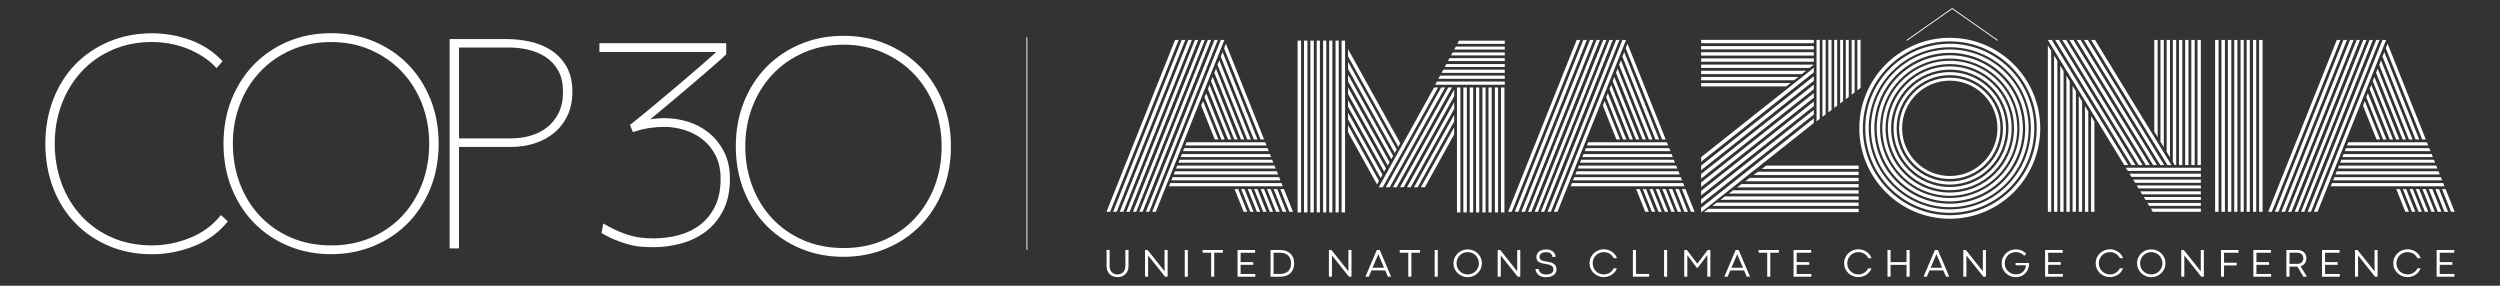 <?xml version="1.0" encoding="UTF-8"?> <svg xmlns="http://www.w3.org/2000/svg" id="_Слой_1" data-name="Слой_1" version="1.1" viewBox="0 0 700 80"><rect x="0" y="0" width="700" height="80" fill="#333333" stroke="none"/><defs><style> .st0 { fill: #fff; } .st1 { fill: none; stroke: #fff; stroke-miterlimit: 10; stroke-width: .25px; } </style></defs><path class="st0" d="M61.59,60.54c-2.23,2.71-5.1,4.77-8.52,6.12-3.44,1.36-6.97,2.05-10.5,2.05-4.12,0-7.89-.74-11.22-2.21-3.33-1.46-6.23-3.51-8.59-6.06-2.37-2.56-4.22-5.6-5.5-9.04-1.28-3.45-1.93-7.2-1.93-11.16s.66-7.71,1.97-11.16c1.31-3.44,3.18-6.49,5.55-9.05,2.37-2.56,5.26-4.6,8.59-6.06,3.33-1.46,7.08-2.21,11.13-2.21,1.49,0,3.06.13,4.67.4,1.6.27,3.21.7,4.78,1.29,1.58.59,3.09,1.33,4.5,2.21,1.41.87,2.68,1.91,3.8,3.08l.31.33,1.69-1.93-.26-.27c-2.43-2.54-5.41-4.45-8.85-5.69-3.43-1.24-7-1.86-10.63-1.86-4.33,0-8.38.78-12.03,2.32-3.65,1.54-6.84,3.7-9.48,6.42-2.64,2.72-4.72,6.02-6.17,9.81-1.46,3.78-2.2,7.95-2.2,12.38s.74,8.61,2.19,12.39c1.46,3.79,3.53,7.09,6.17,9.81,2.64,2.72,5.81,4.88,9.44,6.42,3.63,1.54,7.69,2.32,12.08,2.32,3.89,0,7.78-.74,11.53-2.19,3.78-1.46,6.95-3.71,9.43-6.69l.25-.3-1.91-1.8-.28.34h0Z"></path><path class="st0" d="M114.25,18.03c-2.66-2.72-5.87-4.88-9.52-6.42-3.65-1.54-7.7-2.32-12.03-2.32s-8.38.78-12.03,2.32c-3.65,1.54-6.86,3.69-9.52,6.42-2.66,2.72-4.78,6.01-6.29,9.76-1.51,3.76-2.28,7.94-2.28,12.44s.77,8.68,2.28,12.44c1.51,3.76,3.63,7.04,6.29,9.76,2.66,2.72,5.88,4.88,9.56,6.42,3.68,1.54,7.72,2.32,11.99,2.32s8.31-.78,11.99-2.32c3.68-1.54,6.89-3.7,9.56-6.42,2.66-2.72,4.78-6.01,6.29-9.76,1.51-3.76,2.28-7.95,2.28-12.44s-.77-8.68-2.28-12.44c-1.51-3.76-3.63-7.04-6.29-9.76ZM92.69,68.71c-4.12,0-7.9-.74-11.26-2.21-3.36-1.46-6.28-3.51-8.68-6.06-2.4-2.56-4.28-5.6-5.58-9.04-1.31-3.44-1.97-7.2-1.97-11.16s.68-7.71,2.01-11.15c1.33-3.44,3.24-6.49,5.67-9.05,2.42-2.56,5.36-4.6,8.72-6.06,3.36-1.46,7.09-2.21,11.09-2.21s7.73.74,11.09,2.21c3.36,1.47,6.29,3.51,8.72,6.07,2.43,2.56,4.33,5.6,5.67,9.05,1.33,3.45,2.01,7.2,2.01,11.15s-.66,7.71-1.97,11.16c-1.31,3.44-3.19,6.49-5.58,9.04-2.4,2.56-5.32,4.6-8.68,6.06-3.35,1.46-7.14,2.21-11.26,2.21h0Z"></path><path class="st0" d="M154.24,14.02c-1.75-1.11-3.73-1.91-5.89-2.38-2.15-.47-4.29-.7-6.37-.7h-16.08v58.61h2.62v-28.4h14.52c2.32,0,4.54-.34,6.62-1,2.08-.67,3.93-1.65,5.48-2.93,1.56-1.29,2.82-2.91,3.74-4.83.92-1.93,1.39-4.17,1.39-6.67,0-2.83-.57-5.24-1.69-7.15-1.12-1.9-2.58-3.43-4.34-4.55ZM157.65,25.71c0,2.32-.43,4.33-1.26,5.97-.84,1.65-1.95,3.02-3.31,4.06-1.37,1.05-2.94,1.82-4.67,2.29-1.75.48-3.52.72-5.28.72h-14.6V13.31h14.19c1.75,0,3.54.22,5.33.64,1.77.42,3.39,1.12,4.8,2.06,1.41.94,2.57,2.21,3.46,3.78.89,1.56,1.33,3.55,1.33,5.92h0Z"></path><path class="st0" d="M264,28.53c-1.51-3.76-3.63-7.05-6.29-9.76-2.66-2.72-5.87-4.88-9.52-6.42-3.66-1.54-7.7-2.32-12.04-2.32s-8.38.78-12.03,2.32c-3.65,1.54-6.86,3.69-9.52,6.42-2.67,2.72-4.78,6.01-6.29,9.76-1.51,3.76-2.28,7.94-2.28,12.44s.77,8.68,2.28,12.44c1.51,3.76,3.63,7.05,6.29,9.76,2.67,2.72,5.88,4.88,9.56,6.42,3.68,1.54,7.72,2.32,11.99,2.32s8.31-.78,11.99-2.32c3.68-1.54,6.89-3.7,9.56-6.42,2.67-2.72,4.78-6.01,6.29-9.76,1.51-3.76,2.27-7.95,2.27-12.44s-.77-8.68-2.27-12.44ZM236.16,69.45c-4.12,0-7.9-.74-11.26-2.21-3.36-1.46-6.28-3.51-8.67-6.06-2.4-2.56-4.28-5.6-5.58-9.04-1.31-3.44-1.97-7.2-1.97-11.16s.68-7.71,2.01-11.15c1.33-3.44,3.24-6.49,5.67-9.05,2.42-2.56,5.36-4.6,8.72-6.06,3.36-1.46,7.09-2.21,11.09-2.21s7.73.74,11.09,2.21c3.36,1.47,6.29,3.51,8.72,6.07,2.43,2.56,4.33,5.6,5.67,9.05,1.33,3.45,2.01,7.2,2.01,11.15s-.66,7.71-1.97,11.16c-1.31,3.44-3.19,6.49-5.58,9.04-2.4,2.56-5.32,4.6-8.67,6.06-3.35,1.46-7.14,2.21-11.26,2.21h0Z"></path><path class="st0" d="M198.46,37.17c-1.72-1.39-3.69-2.43-5.85-3.09-2.15-.66-4.36-1-6.57-1-.83,0-1.67.04-2.53.13-.47.04-.97.12-1.47.23,1.55-1.28,3.17-2.63,4.84-4.03,2.12-1.77,4.07-3.42,5.96-5.02,1.93-1.63,3.83-3.26,5.63-4.82,1.8-1.55,3.39-2.97,4.74-4.21l.13-.13v-3.13h-35.5v2.46h32.73c-1.22,1.11-2.73,2.44-4.49,3.96-2.05,1.78-4.24,3.65-6.48,5.54-2.28,1.93-4.58,3.86-6.85,5.75-2.26,1.88-4.31,3.56-6.11,4.97l-.25.19.84,2.04.37-.13c1.38-.48,2.82-.83,4.29-1.04,1.47-.22,2.84-.32,4.06-.32,1.91,0,3.83.3,5.71.88,1.88.58,3.59,1.48,5.09,2.66,1.5,1.18,2.72,2.7,3.64,4.51.92,1.81,1.38,4.01,1.38,6.54,0,3.02-.53,5.62-1.59,7.73-1.06,2.11-2.47,3.85-4.21,5.16-1.74,1.32-3.77,2.28-6.02,2.87-2.27.59-4.63.88-7.04.88-1.28,0-2.5-.08-3.74-.24-2.9-.38-6.18-1.6-9.75-3.64l-.51-.29-.48,2.66.25.15c3.97,2.39,8.55,3.47,10.15,3.62,1.46.13,2.83.21,4.08.21,2.69,0,5.35-.36,7.9-1.07,2.57-.72,4.88-1.85,6.88-3.38,2-1.53,3.63-3.52,4.85-5.94,1.22-2.41,1.84-5.37,1.84-8.8,0-2.88-.56-5.43-1.68-7.58-1.11-2.14-2.55-3.92-4.27-5.31h0Z"></path><path class="st0" d="M666.68,16.89l8.85,22.17h-1.01l-8.34-20.9.51-1.27ZM677.38,39.05l-9.78-24.49-.51,1.27,9.27,23.22h1.02ZM663.48,24.91l5.65,14.15h.93l-6.11-15.31-.46,1.16h0ZM665.29,20.37l7.46,18.68h.93l-7.92-19.84-.46,1.16h0ZM664.37,22.69l6.53,16.36h.93l-7-17.52-.46,1.16ZM656.53,42.31h24l-.33-.83h-23.34l-.33.83h0ZM657.16,40.73h22.74l-.36-.9h-22.02l-.36.9ZM653.26,50.5h30.54l-.36-.9h-29.82l-.36.9ZM655.87,43.97h25.32l-.33-.83h-24.66l-.33.83h0ZM653.92,48.85h29.22l-.36-.9h-28.5l-.36.9ZM654.58,47.19h27.9l-.33-.83h-27.24l-.33.83h0ZM655.24,45.55h26.58l-.33-.83h-25.92l-.33.83ZM662.55,27.23l4.72,11.83h.93l-5.19-12.99-.46,1.16ZM678.22,39.05h1.01l-10.7-26.81-.51,1.27,10.2,25.54ZM661.63,29.55l3.8,9.5h1.01l-4.3-10.77-.51,1.27ZM657.08,11.19h-.93l-19.2,48.11h1.01l19.2-48.11h-.08ZM654.3,11.19l-19.2,48.11h1.01l19.2-48.11h-1.01ZM660.7,11.19h-.84l-19.2,48.11h.93l19.2-48.11h-.09ZM662.55,11.19h-.84l-19.2,48.11h.93l19.2-48.11h-.09ZM658.93,11.19h-.93l-19.2,48.11h1.01l19.2-48.11h-.08ZM674.66,52.94l2.54,6.37h.93l-2.54-6.37h-.93ZM663.48,11.19l-19.2,48.11h.93l19.2-48.11h-.93ZM676.43,52.94l2.54,6.37h.93l-2.54-6.37h-.93ZM678.28,52.94l2.54,6.37h.93l-2.54-6.37h-.93ZM681.91,52.94l2.54,6.37h1.01l-2.54-6.37h-1.01ZM684.77,52.94h-1.01l2.54,6.37h1.01l-2.54-6.37ZM680.05,52.94l2.54,6.37h1.01l-2.54-6.37h-1.01ZM665.33,11.19l-19.2,48.11h.93l19.2-48.11h-.93ZM667.1,11.19l-19.2,48.11h1.01l19.2-48.11h-1.01ZM672.81,52.94l2.54,6.37h.93l-2.54-6.37h-.93ZM670.96,52.94l2.54,6.37h1.01l-2.54-6.37h-1.01ZM684.1,51.26h-31.14l-.36.9h31.86l-.36-.9h0Z"></path><path class="st0" d="M341.4,16.89l8.85,22.17h-1.01l-8.35-20.9.51-1.27ZM352.1,39.05l-9.78-24.49-.51,1.27,9.27,23.22h1.02ZM338.2,24.9l5.65,14.15h.93l-6.11-15.31-.46,1.16h0ZM340.01,20.37l7.46,18.68h.93l-7.92-19.84-.46,1.16h0ZM339.08,22.69l6.53,16.36h.93l-7-17.52-.46,1.16ZM331.25,42.31h24l-.33-.83h-23.34l-.33.83h0ZM331.88,40.73h22.74l-.36-.9h-22.02l-.36.9ZM327.98,50.5h30.54l-.36-.9h-29.82l-.36.9ZM330.59,43.97h25.32l-.33-.83h-24.66l-.33.83h0ZM328.64,48.85h29.22l-.36-.9h-28.5l-.36.9ZM329.3,47.19h27.89l-.33-.83h-27.24l-.33.83h0ZM329.96,45.55h26.58l-.33-.83h-25.92l-.33.83ZM337.27,27.23l4.72,11.83h.93l-5.19-12.99-.46,1.16ZM352.94,39.05h1.01l-10.7-26.81-.51,1.27,10.2,25.54ZM336.34,29.55l3.8,9.5h1.01l-4.3-10.77-.51,1.27ZM331.8,11.19h-.93l-19.2,48.11h1.01l19.2-48.11h-.08ZM329.02,11.19l-19.2,48.11h1.01l19.2-48.11h-1.01,0ZM335.42,11.19h-.84l-19.2,48.11h.93l19.2-48.11h-.09ZM337.27,11.19h-.84l-19.2,48.11h.93l19.2-48.11h-.09ZM333.65,11.19h-.93l-19.2,48.11h1.01l19.2-48.11h-.08ZM349.38,52.94l2.54,6.37h.93l-2.54-6.37h-.93ZM338.2,11.19l-19.2,48.11h.93l19.2-48.11h-.93ZM351.15,52.94l2.54,6.37h.93l-2.54-6.37h-.93ZM353,52.94l2.54,6.37h.93l-2.54-6.37h-.93ZM356.62,52.94l2.54,6.37h1.01l-2.54-6.37h-1.01ZM359.49,52.94h-1.01l2.54,6.37h1.01l-2.54-6.37ZM354.77,52.94l2.54,6.37h1.01l-2.54-6.37h-1.01ZM340.05,11.19l-19.2,48.11h.93l19.2-48.11h-.93ZM341.82,11.19l-19.2,48.11h1.01l19.2-48.11h-1.01ZM347.53,52.94l2.54,6.37h.93l-2.54-6.37h-.93ZM345.68,52.94l2.54,6.37h1.01l-2.54-6.37h-1.01ZM358.82,51.25h-31.14l-.36.9h31.86l-.36-.9Z"></path><path class="st0" d="M453.86,16.89l8.85,22.17h-1.01l-8.35-20.9.51-1.27ZM464.55,39.05l-9.78-24.49-.51,1.27,9.27,23.22h1.02ZM450.65,24.9l5.65,14.15h.93l-6.11-15.31-.46,1.16h0ZM452.47,20.37l7.46,18.68h.93l-7.92-19.84-.46,1.16h0ZM451.54,22.69l6.53,16.36h.93l-7-17.52-.46,1.16ZM443.71,42.31h24l-.33-.83h-23.34l-.33.83h0ZM444.34,40.73h22.74l-.36-.9h-22.02l-.36.9ZM440.43,50.5h30.54l-.36-.9h-29.82l-.36.9ZM443.04,43.97h25.32l-.33-.83h-24.66l-.33.83h0ZM441.1,48.85h29.22l-.36-.9h-28.5l-.36.9ZM441.76,47.19h27.89l-.33-.83h-27.24l-.33.83h0ZM442.41,45.55h26.58l-.33-.83h-25.92l-.33.83ZM449.73,27.23l4.72,11.83h.93l-5.19-12.99-.46,1.16ZM465.39,39.05h1.01l-10.7-26.81-.51,1.27,10.2,25.54ZM448.8,29.55l3.8,9.5h1.01l-4.3-10.77-.51,1.27ZM444.25,11.19h-.93l-19.2,48.11h1.01l19.2-48.11h-.08ZM441.47,11.19l-19.2,48.11h1.01l19.2-48.11h-1.01ZM447.88,11.19h-.84l-19.2,48.11h.93l19.2-48.11h-.09ZM449.73,11.19h-.84l-19.2,48.11h.93l19.2-48.11h-.09ZM446.11,11.19h-.93l-19.2,48.11h1.01l19.2-48.11h-.08ZM461.84,52.94l2.54,6.37h.93l-2.54-6.37h-.93ZM450.65,11.19l-19.2,48.11h.93l19.2-48.11h-.93ZM463.61,52.94l2.54,6.37h.93l-2.54-6.37h-.93ZM465.46,52.94l2.54,6.37h.93l-2.54-6.37h-.93ZM469.08,52.94l2.54,6.37h1.01l-2.54-6.37h-1.01ZM471.94,52.94h-1.01l2.54,6.37h1.01l-2.54-6.37ZM467.23,52.94l2.54,6.37h1.01l-2.54-6.37h-1.01ZM452.51,11.19l-19.2,48.11h.93l19.2-48.11h-.93ZM454.28,11.19l-19.2,48.11h1.01l19.2-48.11h-1.01ZM459.98,52.94l2.54,6.37h.93l-2.54-6.37h-.93ZM458.13,52.94l2.54,6.37h1.01l-2.54-6.37h-1.01ZM471.28,51.25h-31.14l-.36.9h31.86l-.36-.9h0Z"></path><path class="st0" d="M620.23,11.19h.97v48.11h-.97V11.19ZM632.55,59.3h.97V11.19h-.97v48.11ZM630.85,59.3h.89V11.19h-.89v48.11ZM622.01,59.3h.97V11.19h-.97v48.11ZM623.8,59.3h.97V11.19h-.97v48.11ZM629.06,59.3h.89V11.19h-.89v48.11ZM625.58,59.3h.89V11.19h-.89v48.11ZM627.36,59.3h.89V11.19h-.89v48.11Z"></path><path class="st0" d="M602.87,46.22l-21.39-35.03h1.1l21.39,35.03h-1.11ZM608,46.22l-21.39-35.03h-1.11l21.39,35.03h1.1ZM605.98,46.22l-21.39-35.03h-1.1l21.39,35.03h1.11ZM608,46.22l-21.39-35.03h-1.11l21.39,35.03h1.1ZM601.95,46.22l-21.39-35.03h-1.11l21.39,35.03h1.1ZM594.79,46.22h1.11l-21.39-35.03h-1.11l21.39,35.03ZM597.92,46.22l-21.39-35.03h-1.1l21.39,35.03h1.11ZM599.93,46.22l-21.39-35.03h-1.1l21.39,35.03h1.11ZM601.77,57.65h14.47v-.83h-14.98l.5.83h0ZM600.76,55.99h15.48v-.83h-15.98l.5.83ZM602.78,59.3h13.46v-.9h-14.01l.55.9ZM599.79,54.41h16.45v-.83h-16.95l.5.83h0ZM598.79,52.76h17.46v-.83h-17.96l.5.83h0ZM595.8,47.87h20.44v-.9h-20.99l.55.9h0ZM596.81,49.53h19.43v-.9h-19.98l.55.9h0ZM597.82,51.18h18.42v-.9h-18.97l.55.9h0ZM614.51,11.19h-.94v35.03h.94V11.19ZM611.05,11.19h-.94v35.03h.94V11.19ZM612.78,11.19h-.94v35.03h.94V11.19ZM616.24,11.19h-.94v35.03h.94V11.19ZM604.14,38.4V11.19h-.94v25.66l.94,1.55ZM605.87,41.23V11.19h-.94v28.49l.94,1.55ZM607.6,44.06V11.19h-.94v31.32l.94,1.55h0ZM608.92,46.22h.41V11.19h-.94v34.15l.54.88h0ZM575.13,15.52v43.78h.94V17.07l-.94-1.55ZM576.86,18.35v40.95h.94V19.9l-.94-1.55h0ZM573.4,12.69v46.61h.94V14.24l-.94-1.55h0ZM578.59,21.18v38.12h.94V22.73l-.94-1.55ZM583.78,29.68v29.62h.94v-28.08l-.94-1.55ZM585.5,32.5v26.8h.94v-25.25l-.94-1.55h0ZM582.05,26.84v32.46h.94v-30.91l-.94-1.55h0ZM580.32,24.01v35.28h.94V25.56l-.94-1.55Z"></path><path class="st0" d="M507.87,24.99l-31.55,25.02v-1.29l31.55-25.02v1.29ZM507.87,18.97l-31.55,25.02v1.29l31.55-25.02v-1.29ZM507.87,21.34l-31.55,25.02v1.29l31.55-25.02v-1.29ZM507.87,18.97l-31.55,25.02v1.29l31.55-25.02v-1.29ZM507.87,26.06l-31.55,25.02v1.29l31.55-25.02v-1.29ZM507.87,34.43v-1.29l-31.55,25.02v1.29l31.55-25.02ZM507.87,30.78l-31.55,25.02v1.29l31.55-25.02v-1.29ZM507.87,28.42l-31.55,25.02v1.29l31.55-25.02v-1.29ZM519.3,25.88v-14.71h-.83v15.33l.83-.63h0ZM517.65,27.14v-15.96h-.83v16.59l.83-.62ZM520.96,24.63v-13.46h-.9v14.14l.9-.68ZM516.07,28.33V11.17h-.83v17.79l.83-.63ZM514.41,29.58V11.17h-.83v19.04l.83-.62h0ZM509.53,33.29V11.17h-.9v22.8l.9-.68ZM511.18,32.04V11.17h-.9v21.55l.9-.68ZM512.83,30.78V11.17h-.9v20.3l.9-.68ZM476.32,12.89v.94h31.55v-.94h-31.55ZM476.32,16.35v.94h31.55v-.94h-31.55ZM476.32,14.62v.94h31.55v-.94h-31.55ZM476.32,11.16v.94h31.55v-.94h-31.55ZM501.42,23.26h-25.1v.94h23.77l1.32-.94ZM503.64,21.54h-27.31v.94h25.94l1.37-.94h0ZM505.72,19.81h-29.39v.94h28.15l1.24-.94h0ZM507.87,18.08h-31.55v.94h30.34l1.21-.94ZM479.42,57.67h40.99v-.94h-39.72l-1.26.94h0ZM481.73,55.94h38.68v-.94h-37.42l-1.26.94ZM477.12,59.4h43.3v-.94h-42.04l-1.26.94ZM484.04,54.21h36.37v-.94h-35.11l-1.26.94ZM490.97,49.02h29.44v-.94h-28.18l-1.26.94ZM493.28,47.3h27.14v-.94h-25.87l-1.26.94h0ZM488.66,50.75h31.75v-.94h-30.49l-1.26.94ZM486.35,52.48h34.06v-.94h-32.8l-1.26.94h0Z"></path><path class="st0" d="M545.94,61.25c-13.96,0-25.33-11.36-25.33-25.33s11.36-25.33,25.33-25.33,25.33,11.36,25.33,25.33-11.36,25.33-25.33,25.33ZM545.94,11.58c-13.42,0-24.34,10.92-24.34,24.34s10.92,24.34,24.34,24.34,24.34-10.92,24.34-24.34-10.92-24.34-24.34-24.34Z"></path><path class="st0" d="M545.94,59.59c-13.05,0-23.67-10.62-23.67-23.67s10.62-23.67,23.67-23.67,23.67,10.62,23.67,23.67-10.62,23.67-23.67,23.67ZM545.94,13.23c-12.51,0-22.7,10.18-22.7,22.7s10.18,22.7,22.7,22.7,22.7-10.18,22.7-22.7-10.18-22.7-22.7-22.7Z"></path><path class="st0" d="M545.94,58.01c-12.17,0-22.08-9.9-22.08-22.08s9.9-22.08,22.08-22.08,22.08,9.9,22.08,22.08-9.9,22.08-22.08,22.08ZM545.94,14.8c-11.65,0-21.12,9.48-21.12,21.12s9.48,21.12,21.12,21.12,21.12-9.48,21.12-21.12-9.48-21.12-21.12-21.12Z"></path><path class="st0" d="M545.94,56.39c-11.28,0-20.46-9.18-20.46-20.46s9.18-20.46,20.46-20.46,20.46,9.18,20.46,20.46-9.18,20.46-20.46,20.46ZM545.94,16.4c-10.77,0-19.52,8.76-19.52,19.52s8.76,19.52,19.52,19.52,19.52-8.76,19.52-19.52-8.76-19.52-19.52-19.52Z"></path><path class="st0" d="M545.94,54.82c-10.42,0-18.9-8.48-18.9-18.9s8.48-18.9,18.9-18.9,18.9,8.48,18.9,18.9-8.48,18.9-18.9,18.9ZM545.94,17.95c-9.91,0-17.98,8.06-17.98,17.98s8.06,17.98,17.98,17.98,17.98-8.06,17.98-17.98-8.07-17.98-17.98-17.98Z"></path><path class="st0" d="M545.94,53.25c-9.56,0-17.33-7.78-17.33-17.33s7.78-17.33,17.33-17.33,17.33,7.78,17.33,17.33-7.78,17.33-17.33,17.33ZM545.94,19.5c-9.06,0-16.43,7.37-16.43,16.43s7.37,16.43,16.43,16.43,16.43-7.37,16.43-16.43-7.37-16.43-16.43-16.43Z"></path><path class="st0" d="M545.94,51.68c-8.69,0-15.75-7.07-15.75-15.75s7.07-15.75,15.75-15.75,15.75,7.07,15.75,15.75-7.07,15.75-15.75,15.75ZM545.94,21.04c-8.21,0-14.89,6.68-14.89,14.89s6.68,14.89,14.89,14.89,14.89-6.68,14.89-14.89-6.68-14.89-14.89-14.89Z"></path><path class="st0" d="M545.94,50.12c-7.82,0-14.19-6.37-14.19-14.19s6.37-14.19,14.19-14.19,14.19,6.37,14.19,14.19-6.37,14.19-14.19,14.19ZM545.94,22.58c-7.36,0-13.35,5.99-13.35,13.35s5.99,13.35,13.35,13.35,13.35-5.99,13.35-13.35-5.99-13.35-13.35-13.35Z"></path><path class="st0" d="M363.33,11.37h.97v48.11h-.97V11.37ZM375.65,59.48h.97V11.37h-.97v48.11ZM373.95,59.48h.89V11.37h-.89v48.11ZM365.12,59.48h.97V11.37h-.97v48.11ZM366.9,59.48h.97V11.37h-.97v48.11ZM372.17,59.48h.89V11.37h-.89v48.11ZM368.68,59.48h.89V11.37h-.89v48.11ZM370.47,59.48h.89V11.37h-.89v48.11Z"></path><path class="st0" d="M407.18,13.87h14.16v-.83h-13.71l-.45.83Z"></path><path class="st0" d="M406.28,15.52h15.06v-.83h-14.61l-.45.83Z"></path><path class="st0" d="M408.03,12.29h13.31v-.9h-12.82l-.49.9Z"></path><path class="st0" d="M405.42,17.1h15.91v-.83h-15.46l-.45.83Z"></path><path class="st0" d="M404.53,18.76h16.8v-.83h-16.36l-.45.83Z"></path><path class="st0" d="M401.85,23.72h19.49v-.9h-19l-.49.9Z"></path><path class="st0" d="M402.74,22.06h18.59v-.9h-18.11l-.49.9Z"></path><path class="st0" d="M403.63,20.41h17.7v-.9h-17.21l-.49.9Z"></path><path class="st0" d="M391.09,41.87l-13.63-24.57v2.01l13.07,23.56.56-1Z"></path><path class="st0" d="M392.08,40.12l-14.63-26.36v2.02l14.07,25.34.56-1Z"></path><path class="st0" d="M390.08,43.66l-12.62-22.75v1.88l12.1,21.8.52-.93Z"></path><path class="st0" d="M386.12,50.64l-8.67-15.63v2.01l8.11,14.61.56-1Z"></path><path class="st0" d="M387.1,48.92l-9.65-17.37v1.87l9.12,16.43.53-.93Z"></path><path class="st0" d="M388.09,47.17l-10.64-19.17v1.87l10.11,18.22.52-.92Z"></path><path class="st0" d="M389.09,45.42l-11.63-20.96v1.88l11.1,20.01.53-.93Z"></path><path class="st0" d="M403.52,24.49l-15.5,27.94h1.11l15.5-27.94h-1.12Z"></path><path class="st0" d="M405.52,24.49l-15.5,27.94h1.04l15.5-27.94h-1.04Z"></path><path class="st0" d="M421.63,11.41v.18l.09-.18h-.09Z"></path><path class="st0" d="M401.55,24.49l-15.5,27.94h1.12l15.5-27.94h-1.12Z"></path><path class="st0" d="M407.17,35.62l-9.33,16.81h1.12l8.21-14.8v-2.01Z"></path><path class="st0" d="M407.17,32.14l-11.25,20.29h1.04l10.21-18.41v-1.88Z"></path><path class="st0" d="M407.18,25.05l-15.19,27.37h1.04l14.15-25.5v-1.87Z"></path><path class="st0" d="M407.18,28.6l-13.22,23.83h1.04l12.18-21.96v-1.87Z"></path><path class="st0" d="M410.71,24.49h-.97v34.99h.97V24.49Z"></path><path class="st0" d="M421.24,24.49h-.97v34.99h.97V24.49Z"></path><path class="st0" d="M414.19,24.49h-.89v34.99h.89V24.49Z"></path><path class="st0" d="M408.92,24.49h-.97v34.99h.97V24.49Z"></path><path class="st0" d="M412.49,24.49h-.97v34.99h.97V24.49Z"></path><path class="st0" d="M419.46,24.49h-.89v34.99h.89V24.49Z"></path><path class="st0" d="M417.67,24.49h-.89v34.99h.89V24.49Z"></path><path class="st0" d="M415.97,24.49h-.89v34.99h.89V24.49Z"></path><path class="st1" d="M533.88,11.31l12.73-8.93,12.73,8.93"></path><path class="st0" d="M315.11,74.58v-4.59h.87v4.58c0,.45-.07.86-.23,1.23-.16.37-.37.69-.64.96-.27.26-.6.47-.97.62-.37.15-.79.22-1.23.22s-.83-.07-1.21-.22c-.37-.14-.7-.35-.97-.61-.27-.26-.49-.58-.65-.96-.16-.37-.24-.79-.24-1.25v-4.58h.85v4.58c0,.31.05.6.14.88s.24.52.43.73c.19.21.42.37.69.49.27.12.59.18.94.18s.65-.06.93-.18c.27-.12.5-.28.69-.49.19-.2.33-.45.43-.73.1-.28.15-.57.15-.88h0Z"></path><path class="st0" d="M326.94,70v7.47h-.73l-4.74-5.95v5.95h-.86v-7.47h.71l4.76,5.96v-5.96h.86Z"></path><path class="st0" d="M331.73,77.47v-7.47h.86v7.47h-.86Z"></path><path class="st0" d="M339.12,77.47v-6.71h-2.4v-.76h5.67v.76h-2.41v6.71h-.87Z"></path><path class="st0" d="M346.51,77.47v-7.47h4.92v.77h-4.06v2.62h3.53v.76h-3.53v2.56h4.11v.77h-4.97Z"></path><path class="st0" d="M355.75,77.47v-7.47h2.72c.57,0,1.09.08,1.57.24.47.16.89.41,1.23.73.35.32.62.71.81,1.17.2.46.29.99.29,1.59,0,.56-.09,1.06-.26,1.53-.17.46-.42.85-.75,1.18-.33.33-.73.58-1.21.77-.48.18-1.04.27-1.65.27h-2.75ZM356.61,76.7h1.84c.49,0,.93-.07,1.3-.2.38-.14.7-.33.96-.59.26-.26.45-.57.59-.93.13-.36.2-.77.2-1.23s-.06-.83-.19-1.2c-.13-.37-.32-.68-.57-.95-.25-.26-.57-.47-.96-.62-.39-.15-.83-.22-1.34-.22h-1.84v5.95h0Z"></path><path class="st0" d="M378.42,70v7.47h-.73l-4.74-5.95v5.95h-.86v-7.47h.71l4.76,5.96v-5.96h.86Z"></path><path class="st0" d="M389.52,77.47h-.92l-.74-1.75h-3.87l-.74,1.75h-.92l3.17-7.47h.84l3.17,7.47ZM385.93,71.11l-.03.13-1.59,3.73h3.23l-1.58-3.73-.03-.13Z"></path><path class="st0" d="M394.32,77.47v-6.71h-2.4v-.76h5.67v.76h-2.41v6.71h-.87Z"></path><path class="st0" d="M401.71,77.47v-7.47h.86v7.47h-.86Z"></path><path class="st0" d="M406.97,73.72c0-.55.1-1.06.31-1.53.21-.47.5-.88.85-1.23.36-.35.79-.63,1.27-.83.49-.2,1-.3,1.55-.3s1.06.1,1.55.3c.49.2.91.47,1.27.83.37.35.65.77.85,1.23.21.47.31.98.31,1.53s-.1,1.04-.31,1.52c-.21.47-.5.88-.85,1.23-.36.35-.79.63-1.27.83-.49.2-1,.31-1.55.31s-1.06-.1-1.55-.31c-.49-.2-.91-.48-1.27-.83-.36-.35-.64-.77-.85-1.23-.21-.47-.31-.98-.31-1.52ZM407.83,73.72c0,.44.08.85.25,1.23.16.38.39.71.67.99.28.28.61.5.99.66.38.16.79.24,1.21.24s.84-.08,1.22-.24c.38-.16.71-.38,1-.66.28-.28.51-.61.67-.99.16-.38.25-.79.25-1.23s-.08-.85-.25-1.23c-.17-.38-.39-.71-.67-1-.29-.28-.62-.5-1-.66-.38-.16-.79-.24-1.22-.24s-.84.08-1.21.24c-.38.16-.71.38-.99.66-.29.28-.51.61-.67,1-.16.39-.25.79-.25,1.23Z"></path><path class="st0" d="M425.68,70v7.47h-.73l-4.74-5.95v5.95h-.86v-7.47h.71l4.76,5.96v-5.96h.86Z"></path><path class="st0" d="M429.96,75.32h.86c0,.2.05.39.16.58.1.18.24.35.42.49.18.14.39.26.62.34.24.08.5.13.77.13.71,0,1.25-.12,1.62-.37.37-.24.55-.6.55-1.08,0-.25-.05-.46-.17-.64-.12-.17-.26-.31-.46-.42-.2-.11-.43-.2-.68-.26-.26-.07-.54-.13-.84-.18-.18-.03-.37-.05-.56-.09-.2-.03-.39-.07-.59-.13-.2-.05-.38-.13-.56-.21-.18-.09-.33-.2-.47-.32-.14-.12-.24-.28-.32-.46-.08-.18-.12-.39-.12-.64,0-.29.05-.58.15-.84.1-.26.26-.5.48-.7.22-.2.51-.37.86-.49.35-.12.79-.18,1.31-.18.39,0,.75.05,1.06.16.31.1.58.25.8.43.22.18.39.41.51.66.12.26.18.54.18.85h-.87c0-.2-.04-.39-.12-.55-.08-.16-.2-.31-.35-.42-.15-.12-.33-.21-.55-.27-.22-.06-.46-.09-.72-.09-.36,0-.67.04-.9.12-.24.08-.43.18-.57.32-.14.13-.25.28-.31.44-.06.16-.09.33-.09.49,0,.22.05.39.16.54.1.15.25.26.43.36.19.09.41.17.67.22.26.05.54.1.85.14.31.05.62.12.94.2.31.08.6.2.85.36.25.16.47.37.62.62.16.26.24.58.24.99,0,.35-.07.65-.21.93-.14.28-.34.51-.6.69-.26.19-.58.33-.96.43-.38.1-.81.15-1.29.15-.45,0-.85-.07-1.19-.2-.35-.14-.64-.31-.88-.53-.24-.22-.42-.46-.55-.74-.12-.28-.19-.56-.19-.83h-.01Z"></path><path class="st0" d="M452.73,72.3h-.89c-.12-.26-.29-.5-.47-.71-.19-.21-.41-.39-.65-.54-.24-.15-.5-.26-.79-.34-.28-.07-.57-.12-.87-.12-.43,0-.84.08-1.21.24-.38.16-.71.38-.99.66-.29.28-.51.61-.67,1s-.24.79-.24,1.23.08.85.24,1.23c.16.38.39.71.67.99.29.28.61.5.99.66.38.16.79.24,1.21.24.3,0,.58-.04.87-.12.29-.07.54-.19.78-.34.24-.15.46-.33.65-.54.19-.21.35-.45.47-.71h.9c-.14.39-.34.73-.59,1.04-.26.3-.54.56-.87.77-.33.21-.68.37-1.06.48-.38.12-.77.17-1.16.17-.55,0-1.06-.1-1.55-.31-.49-.2-.91-.48-1.27-.83-.36-.35-.64-.77-.85-1.23-.21-.47-.31-.98-.31-1.52s.1-1.06.31-1.53c.21-.47.5-.88.85-1.23.36-.35.79-.63,1.27-.83.49-.2,1-.31,1.55-.31.39,0,.77.05,1.15.16.38.11.73.27,1.06.48.33.21.62.47.88.77.26.3.45.66.59,1.05h0Z"></path><path class="st0" d="M457.21,77.47v-7.47h.86v6.7h3.69v.77h-4.55Z"></path><path class="st0" d="M465.94,77.47v-7.47h.86v7.47h-.86Z"></path><path class="st0" d="M475.37,74.96h-.26l-2.66-3.53v6.04h-.86v-7.47h.74l2.91,3.84,2.91-3.84h.75v7.47h-.85v-6.04l-2.68,3.53h0Z"></path><path class="st0" d="M490.01,77.47h-.92l-.74-1.75h-3.87l-.74,1.75h-.92l3.17-7.47h.84l3.17,7.47ZM486.42,71.11l-.03.13-1.59,3.73h3.23l-1.58-3.73-.03-.13Z"></path><path class="st0" d="M494.82,77.47v-6.71h-2.4v-.76h5.67v.76h-2.41v6.71h-.87Z"></path><path class="st0" d="M502.2,77.47v-7.47h4.92v.77h-4.06v2.62h3.53v.76h-3.53v2.56h4.11v.77h-4.97Z"></path><path class="st0" d="M524.01,72.3h-.89c-.12-.26-.29-.5-.47-.71-.19-.21-.41-.39-.65-.54-.24-.15-.5-.26-.79-.34-.29-.07-.57-.12-.87-.12-.43,0-.84.08-1.21.24-.38.16-.71.38-.99.66-.28.28-.51.61-.67,1s-.24.79-.24,1.23.08.85.24,1.23c.16.38.39.71.67.99.29.28.61.5.99.66.38.16.79.24,1.21.24.3,0,.58-.04.87-.12.28-.07.54-.19.78-.34.24-.15.46-.33.65-.54.19-.21.35-.45.47-.71h.9c-.14.39-.34.73-.59,1.04-.26.3-.54.56-.87.77-.33.21-.68.37-1.06.48-.38.12-.77.17-1.16.17-.55,0-1.06-.1-1.55-.31-.49-.2-.91-.48-1.27-.83-.36-.35-.64-.77-.85-1.23-.21-.47-.31-.98-.31-1.52s.1-1.06.31-1.53c.21-.47.5-.88.85-1.23.36-.35.79-.63,1.27-.83.49-.2,1-.31,1.55-.31.39,0,.77.05,1.15.16.38.11.73.27,1.06.48.33.21.62.47.87.77.26.3.46.66.59,1.05h0Z"></path><path class="st0" d="M528.5,77.47v-7.47h.86v3.4h4.47v-3.4h.87v7.47h-.87v-3.31h-4.47v3.31h-.86Z"></path><path class="st0" d="M545.79,77.47h-.92l-.74-1.75h-3.87l-.74,1.75h-.92l3.17-7.47h.84l3.17,7.47ZM542.2,71.11l-.03.13-1.59,3.73h3.23l-1.58-3.73-.03-.13Z"></path><path class="st0" d="M556.06,70v7.47h-.73l-4.74-5.95v5.95h-.86v-7.47h.71l4.76,5.96v-5.96h.86Z"></path><path class="st0" d="M564.37,74.29v-.65h3.77c.01.58-.08,1.1-.25,1.59-.18.49-.43.9-.76,1.25-.33.35-.72.62-1.18.83-.46.2-.96.3-1.51.3s-1.06-.1-1.55-.31c-.49-.2-.91-.48-1.27-.83-.36-.35-.64-.77-.85-1.23-.21-.47-.31-.98-.31-1.52s.1-1.06.31-1.53c.21-.47.5-.88.85-1.23.36-.35.79-.63,1.27-.83.49-.2,1-.31,1.55-.31s1.08.1,1.57.31c.49.2.94.51,1.35.92l-.58.57c-.13-.15-.28-.28-.44-.41-.16-.12-.35-.23-.54-.33-.2-.09-.41-.17-.64-.22-.22-.05-.46-.08-.72-.08-.43,0-.84.08-1.21.24-.38.16-.71.38-.99.66-.28.28-.51.61-.67,1-.16.39-.24.79-.24,1.23s.08.85.24,1.23c.16.38.39.71.67.99.29.28.61.5.99.66.38.16.79.24,1.21.24s.79-.06,1.13-.19c.33-.13.62-.31.86-.53.24-.22.43-.49.58-.81.14-.31.24-.66.27-1.03h-2.91,0Z"></path><path class="st0" d="M572.63,77.47v-7.47h4.92v.77h-4.06v2.62h3.53v.76h-3.53v2.56h4.11v.77h-4.97Z"></path><path class="st0" d="M594.45,72.3h-.89c-.12-.26-.29-.5-.47-.71-.19-.21-.41-.39-.65-.54-.24-.15-.5-.26-.79-.34-.29-.07-.57-.12-.87-.12-.43,0-.84.08-1.21.24-.38.16-.71.38-.99.66-.28.28-.51.61-.67,1-.16.39-.24.79-.24,1.23s.08.85.24,1.23c.16.38.39.71.67.99.29.28.61.5.99.66.38.16.79.24,1.21.24.3,0,.58-.04.87-.12.28-.07.54-.19.78-.34.24-.15.46-.33.65-.54.19-.21.35-.45.47-.71h.9c-.14.39-.34.73-.59,1.04-.26.3-.54.56-.87.77-.33.21-.68.37-1.06.48-.38.12-.77.17-1.16.17-.55,0-1.06-.1-1.55-.31-.49-.2-.91-.48-1.27-.83-.36-.35-.64-.77-.85-1.23-.21-.47-.31-.98-.31-1.52s.1-1.06.31-1.53c.21-.47.5-.88.85-1.23.36-.35.79-.63,1.27-.83.49-.2,1-.31,1.55-.31.39,0,.77.05,1.15.16.38.11.73.27,1.06.48.33.21.62.47.87.77.26.3.46.66.59,1.05h0Z"></path><path class="st0" d="M598.37,73.72c0-.55.1-1.06.31-1.53.21-.47.5-.88.85-1.23.36-.35.79-.63,1.27-.83.49-.2,1-.3,1.55-.3s1.06.1,1.55.3c.49.2.91.47,1.27.83.37.35.65.77.85,1.23.21.47.31.98.31,1.53s-.1,1.04-.31,1.52c-.21.47-.5.88-.85,1.23-.36.35-.79.63-1.27.83-.49.2-1,.31-1.55.31s-1.06-.1-1.55-.31-.91-.48-1.27-.83c-.36-.35-.64-.77-.85-1.23-.21-.47-.31-.98-.31-1.52ZM599.23,73.72c0,.44.08.85.24,1.23.16.38.39.71.67.99.29.28.61.5.99.66.38.16.79.24,1.21.24s.84-.08,1.22-.24c.38-.16.71-.38,1-.66.29-.28.51-.61.67-.99.16-.38.25-.79.25-1.23s-.08-.85-.25-1.23c-.17-.38-.39-.71-.67-1-.28-.28-.62-.5-1-.66-.38-.16-.79-.24-1.22-.24s-.84.08-1.21.24c-.38.16-.71.38-.99.66-.28.28-.51.61-.67,1-.16.39-.24.79-.24,1.23Z"></path><path class="st0" d="M617.08,70v7.47h-.73l-4.74-5.95v5.95h-.86v-7.47h.71l4.76,5.96v-5.96h.86Z"></path><path class="st0" d="M621.87,77.47v-7.47h4.92v.77h-4.06v2.79h3.53v.76h-3.53v3.16h-.86Z"></path><path class="st0" d="M630.94,77.47v-7.47h4.92v.77h-4.06v2.62h3.53v.76h-3.53v2.56h4.11v.77h-4.97Z"></path><path class="st0" d="M645.95,77.47h-1l-1.69-2.83h-2.21v2.83h-.86v-7.47h3.16c.36,0,.68.05.98.17.3.12.56.27.77.47.22.2.39.45.51.73.12.28.18.6.18.96,0,.28-.04.54-.12.78-.08.24-.19.45-.33.64-.14.19-.31.35-.51.49-.2.14-.43.24-.68.31l1.8,2.93h0ZM641.05,73.89h2.28c.23,0,.44-.04.64-.12.2-.07.37-.18.51-.32.14-.14.26-.3.33-.49.08-.19.12-.41.12-.64s-.04-.44-.12-.64c-.08-.2-.2-.36-.34-.49-.14-.14-.32-.24-.51-.32-.2-.07-.41-.12-.64-.12h-2.26v3.13h0Z"></path><path class="st0" d="M650.16,77.47v-7.47h4.92v.77h-4.06v2.62h3.53v.76h-3.53v2.56h4.11v.77h-4.97Z"></path><path class="st0" d="M665.73,70v7.47h-.73l-4.74-5.95v5.95h-.86v-7.47h.71l4.76,5.96v-5.96h.86Z"></path><path class="st0" d="M677.78,72.3h-.89c-.12-.26-.29-.5-.47-.71-.19-.21-.41-.39-.65-.54-.24-.15-.5-.26-.79-.34-.29-.07-.57-.12-.87-.12-.43,0-.84.08-1.21.24-.38.16-.71.38-.99.66-.28.28-.51.61-.67,1-.16.39-.24.79-.24,1.23s.08.85.24,1.23c.16.38.39.71.67.99.29.28.61.5.99.66.38.16.79.24,1.21.24.3,0,.58-.04.87-.12.28-.07.54-.19.78-.34.24-.15.46-.33.65-.54.19-.21.35-.45.47-.71h.9c-.14.39-.34.73-.59,1.04-.26.3-.54.56-.87.77-.33.21-.68.37-1.06.48-.38.12-.77.17-1.16.17-.55,0-1.06-.1-1.55-.31-.49-.2-.91-.48-1.27-.83-.36-.35-.64-.77-.85-1.23-.21-.47-.31-.98-.31-1.52s.1-1.06.31-1.53c.21-.47.5-.88.85-1.23.36-.35.79-.63,1.27-.83.49-.2,1-.31,1.55-.31.39,0,.77.05,1.15.16.38.11.73.27,1.06.48.33.21.62.47.87.77.26.3.46.66.59,1.05h0Z"></path><path class="st0" d="M682.26,77.47v-7.47h4.92v.77h-4.06v2.62h3.53v.76h-3.53v2.56h4.11v.77h-4.97Z"></path><path class="st1" d="M287.53,69.96V10.39"></path></svg> 